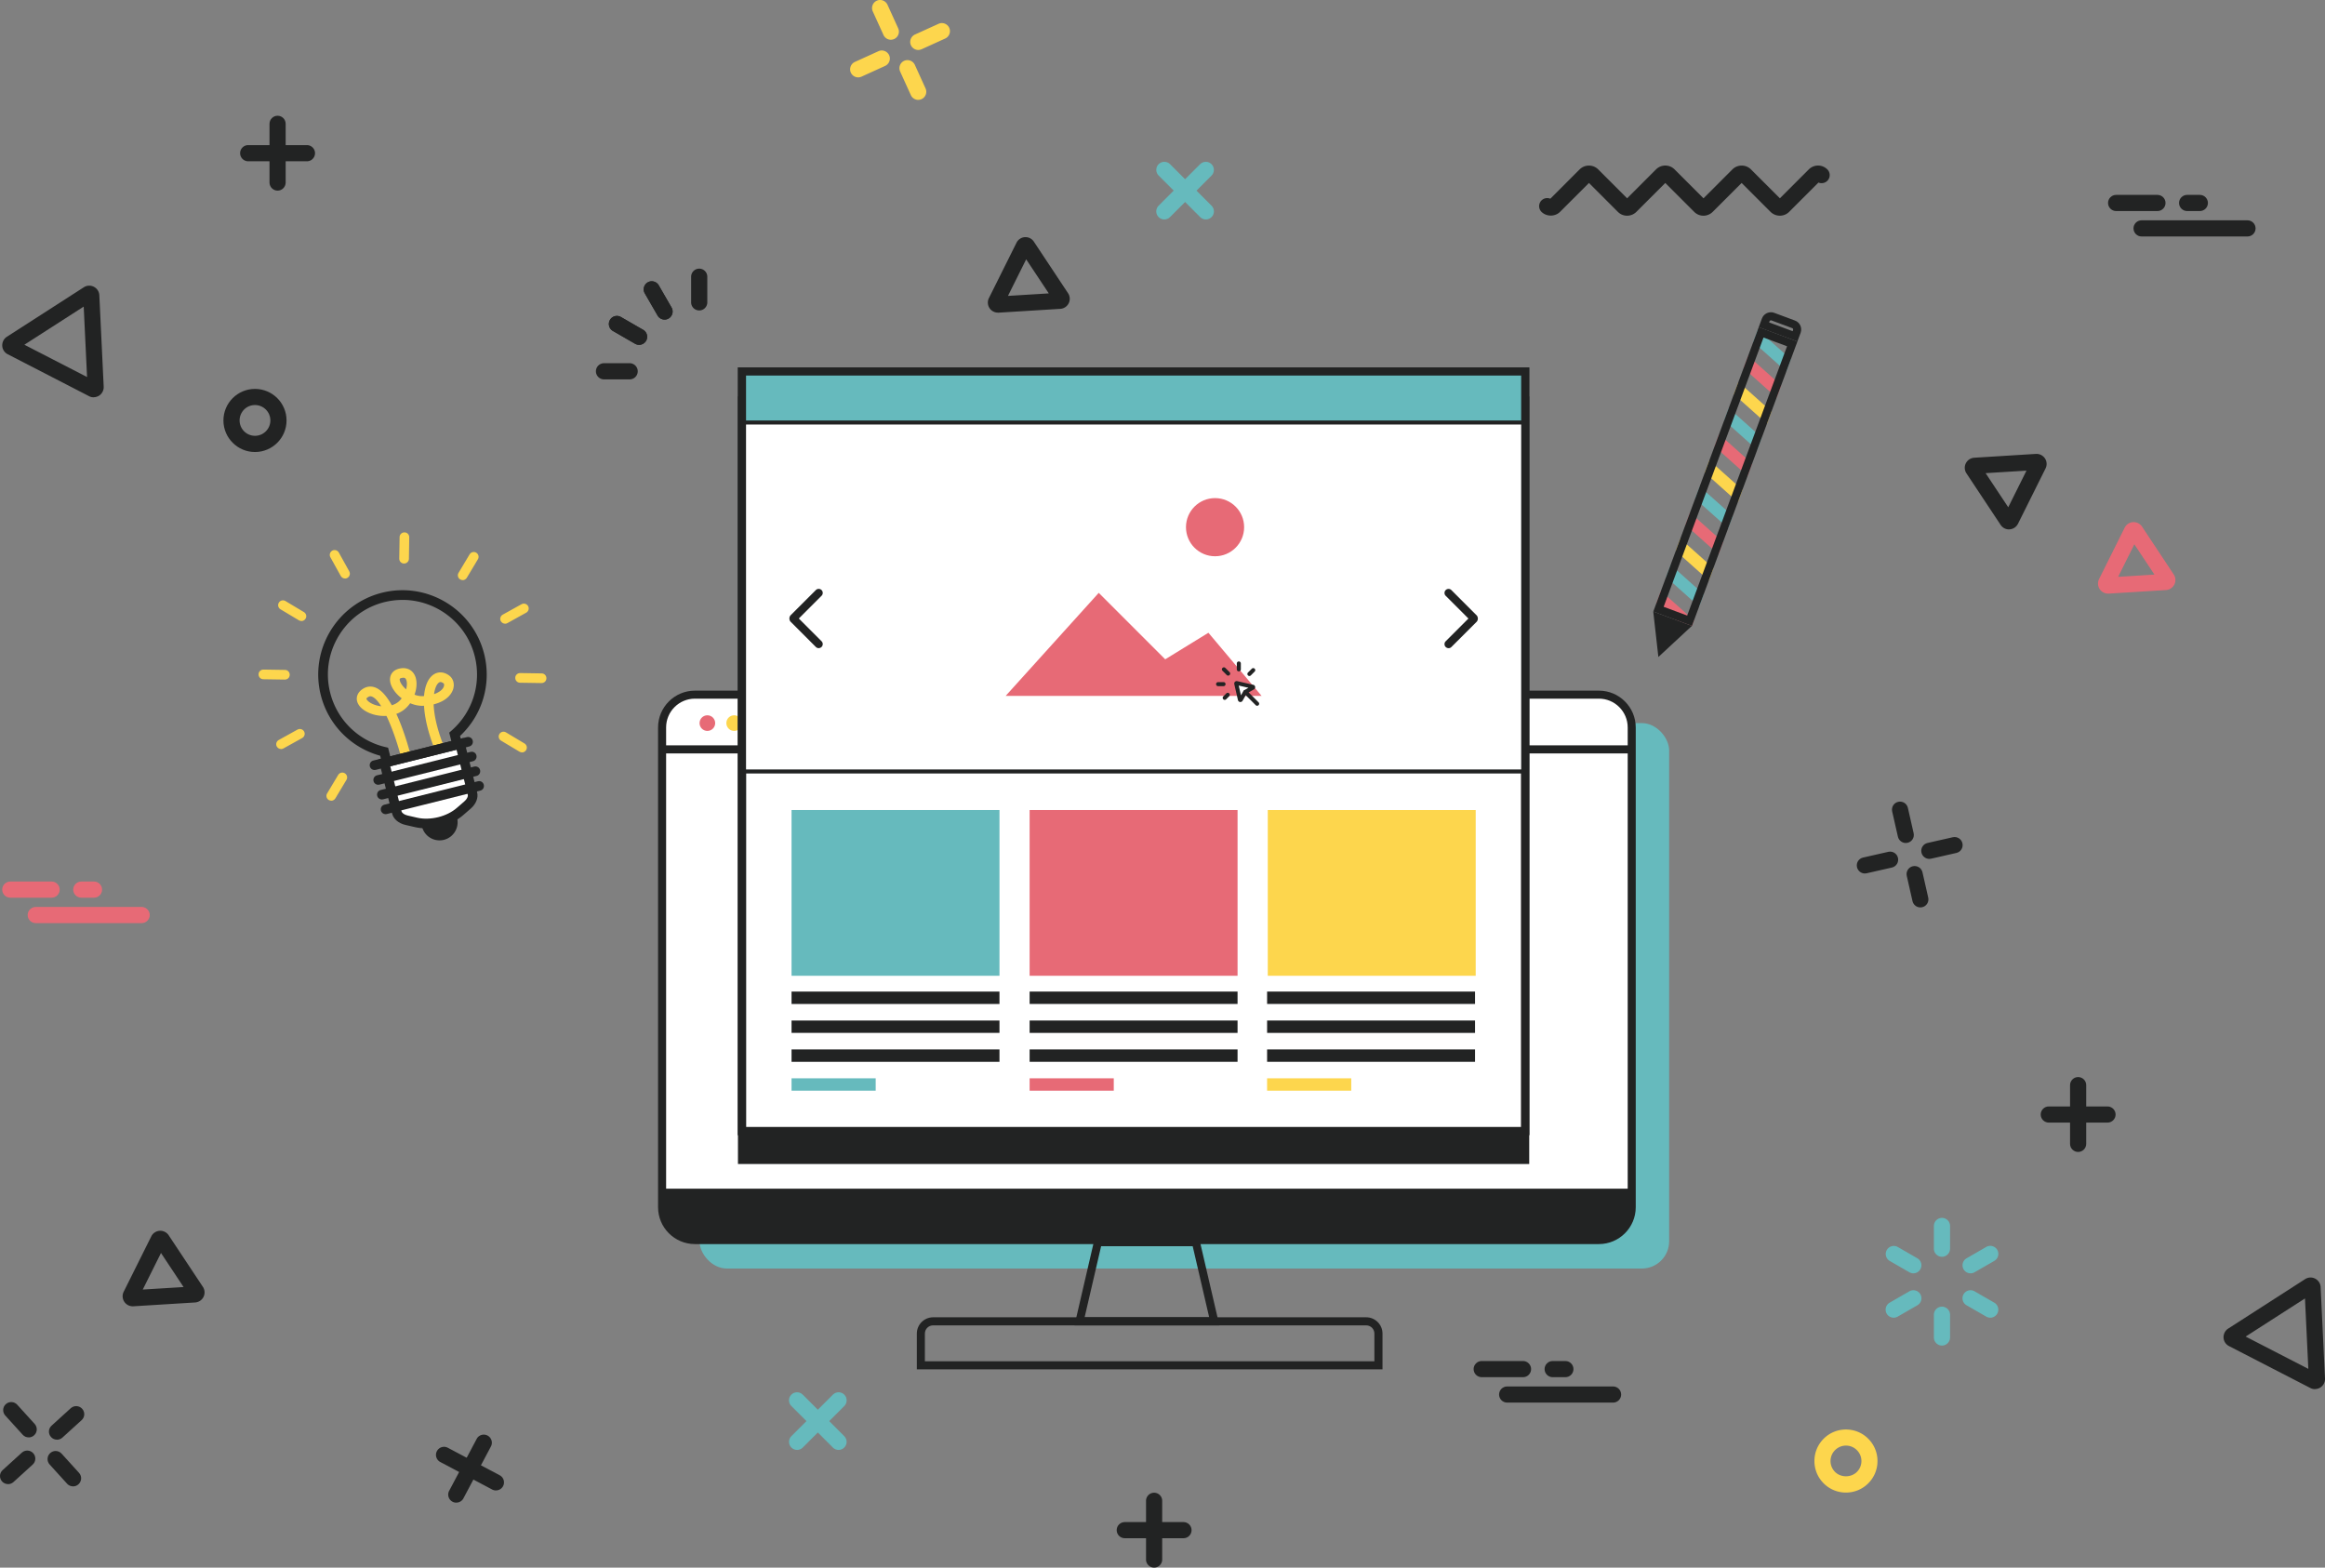 <svg xmlns="http://www.w3.org/2000/svg" data-name="Calque 2" viewBox="0 0 693.26 467.42"><rect x="0" y="0" width="693.26" height="467.42" fill="#808080" stroke="none"/><defs><clipPath id="a"><path transform="rotate(-69.65 514.468 142.067)" style="fill:none" d="M469.25 135.92h90.45v12.3h-90.45z"></path></clipPath></defs><g data-name="Calque 2"><path d="M530.7 64.31c-1.05 0-2.02-.41-2.77-1.14l-8.62-8.62-8.62 8.62c-1.53 1.53-4.01 1.53-5.52 0l-8.62-8.62-8.62 8.62c-1.53 1.53-4.01 1.53-5.52 0l-8.62-8.62-8.62 8.62c-1.48 1.48-4.05 1.48-5.53 0-.94-.94-.94-2.47 0-3.4.71-.71 1.77-.89 2.63-.52l8.74-8.74a3.937 3.937 0 0 1 5.54 0l8.62 8.62 8.62-8.62a3.905 3.905 0 0 1 5.53 0l8.62 8.62 8.62-8.62a3.937 3.937 0 0 1 5.54 0l8.62 8.62 8.62-8.62a3.905 3.905 0 0 1 5.53 0c.94.94.94 2.47 0 3.4-.71.71-1.77.89-2.65.52l-8.74 8.74c-.73.73-1.72 1.14-2.77 1.14h-.01ZM27.91 118.46c-.47 0-.95-.11-1.37-.34l-24.25-12.5c-.95-.49-1.58-1.46-1.62-2.53s.48-2.09 1.37-2.67l22.95-14.76c.9-.58 2.06-.64 3.01-.14a2.99 2.99 0 0 1 1.62 2.53l1.3 27.25c.05 1.07-.48 2.09-1.38 2.67-.49.31-1.06.47-1.62.47ZM7.27 102.79l18.69 9.63-1-21-17.69 11.37ZM690.25 414.2c-.47 0-.95-.11-1.37-.34l-24.25-12.5c-.95-.49-1.58-1.46-1.62-2.53s.48-2.09 1.37-2.67l22.95-14.76c.9-.58 2.06-.64 3.01-.14s1.58 1.46 1.62 2.53l1.3 27.25c.05 1.07-.48 2.09-1.38 2.67-.49.31-1.06.47-1.62.47Zm-20.65-15.67 18.69 9.63-1-21-17.69 11.37Z" style="fill:#222323"></path><path d="M628.57 177a3.002 3.002 0 0 1-2.68-4.34l7.63-15.31c.47-.95 1.43-1.59 2.5-1.66 1.06-.07 2.1.45 2.69 1.34l9.45 14.26c.59.89.66 2.03.18 2.99s-1.43 1.6-2.5 1.66L628.76 177h-.19Zm7.84-14.71-4.83 9.71 10.82-.67-5.99-9.04Z" style="fill:#e76a76"></path><path d="M39.56 389.5a3.002 3.002 0 0 1-2.68-4.34l8.23-16.51c.47-.95 1.43-1.59 2.5-1.66 1.06-.07 2.1.45 2.69 1.34l10.2 15.38c.59.89.66 2.04.18 2.99-.48.96-1.43 1.59-2.5 1.66l-18.41 1.14h-.2Zm8.45-15.91-5.44 10.92 12.17-.75L48 373.6ZM297.55 93.22a3.002 3.002 0 0 1-2.68-4.34l8.23-16.51c.48-.96 1.44-1.6 2.5-1.66 1.08-.06 2.09.45 2.68 1.35l10.2 15.38c.59.89.66 2.04.18 2.99-.48.96-1.43 1.59-2.5 1.66l-18.43 1.14h-.18Zm8.44-15.91-5.44 10.92 12.17-.75-6.74-10.16Z" style="fill:#222323"></path><path d="M237.67 432.33c-.61 0-1.23-.24-1.7-.71-.94-.94-.94-2.47 0-3.4l12.38-12.38c.94-.94 2.47-.94 3.4 0s.94 2.47 0 3.4l-12.38 12.38c-.47.47-1.08.71-1.7.71h-.01Z" style="fill:#66babd"></path><path d="M250.04 432.33c-.61 0-1.23-.24-1.7-.71l-12.38-12.38c-.94-.94-.94-2.47 0-3.4s2.47-.94 3.4 0l12.38 12.38c.94.94.94 2.47 0 3.4-.47.47-1.08.71-1.7.71h-.01Z" style="fill:#66babd"></path><path d="M599.04 157.86c-1 0-1.95-.51-2.5-1.35l-10.2-15.38c-.59-.89-.66-2.04-.18-2.99.48-.96 1.43-1.59 2.5-1.66l18.41-1.14c1.05-.07 2.09.45 2.69 1.34.59.89.66 2.04.18 2.99l-8.23 16.51c-.47.95-1.43 1.59-2.5 1.66h-.18v.02Zm-6.97-16.77 6.74 10.16 5.44-10.92-12.17.75Z" style="fill:#222323"></path><path d="M347.17 65.44c-.61 0-1.23-.24-1.7-.71-.94-.94-.94-2.47 0-3.4l12.38-12.38c.94-.94 2.47-.94 3.4 0s.94 2.47 0 3.4l-12.38 12.38c-.47.47-1.08.71-1.7.71h-.01Z" style="fill:#66babd"></path><path d="M359.56 65.44c-.61 0-1.23-.24-1.7-.71l-12.38-12.38c-.94-.94-.94-2.47 0-3.4.94-.94 2.47-.94 3.4 0l12.38 12.38c.94.94.94 2.47 0 3.4-.47.47-1.08.71-1.7.71h-.01Z" style="fill:#66babd"></path><path d="M568.26 251.36c-1.09 0-2.09-.76-2.35-1.88l-1.71-7.53c-.29-1.3.52-2.59 1.82-2.87 1.3-.29 2.59.52 2.87 1.82l1.71 7.53c.29 1.3-.52 2.59-1.82 2.87-.18.04-.36.06-.53.06ZM572.61 270.57c-1.09 0-2.09-.76-2.35-1.88l-1.71-7.53c-.29-1.3.52-2.59 1.82-2.87 1.29-.29 2.59.52 2.87 1.82l1.71 7.53c.29 1.3-.52 2.59-1.82 2.87-.18.04-.36.06-.53.06ZM556.06 260.45c-1.09 0-2.09-.76-2.35-1.88-.29-1.3.52-2.59 1.82-2.87l7.53-1.71c1.3-.29 2.59.52 2.87 1.82.29 1.3-.52 2.59-1.82 2.87l-7.53 1.71c-.18.04-.36.06-.53.06ZM575.28 256.1c-1.09 0-2.09-.76-2.35-1.88-.29-1.3.52-2.59 1.82-2.87l7.53-1.71c1.3-.29 2.59.52 2.87 1.82.29 1.3-.52 2.59-1.82 2.87l-7.53 1.71c-.18.04-.36.06-.53.06ZM8.55 428.59c-.65 0-1.31-.26-1.78-.79l-5.2-5.73c-.89-.99-.82-2.5.17-3.39s2.5-.82 3.4.17l5.2 5.73c.89.99.82 2.5-.17 3.39-.46.42-1.03.63-1.61.63h-.01ZM21.78 443.19c-.65 0-1.31-.26-1.78-.79l-5.2-5.73c-.89-.99-.82-2.5.17-3.4s2.5-.82 3.4.17l5.2 5.73c.89.99.82 2.5-.17 3.4-.46.42-1.03.63-1.61.63h-.01ZM2.4 442.52c-.65 0-1.31-.26-1.78-.79-.89-.99-.82-2.5.17-3.39l5.72-5.2c.99-.89 2.5-.82 3.4.17.89.99.82 2.5-.17 3.39l-5.72 5.2c-.46.42-1.03.63-1.61.63H2.4ZM16.99 429.27c-.65 0-1.31-.26-1.78-.79-.89-.99-.82-2.5.17-3.39l5.72-5.2c.99-.89 2.5-.82 3.4.17.89.99.82 2.5-.17 3.39l-5.72 5.2c-.46.42-1.03.63-1.61.63h-.01ZM76.03 134.78c-5.18 0-9.41-4.22-9.41-9.41s4.22-9.41 9.41-9.41 9.41 4.22 9.41 9.41-4.22 9.41-9.41 9.41Zm0-14.01c-2.54 0-4.59 2.06-4.59 4.59s2.06 4.59 4.59 4.59 4.59-2.06 4.59-4.59-2.06-4.59-4.59-4.59ZM619.65 343.48c-1.32 0-2.41-1.08-2.41-2.41v-17.51c0-1.32 1.08-2.41 2.41-2.41s2.41 1.08 2.41 2.41v17.51c0 1.32-1.08 2.41-2.41 2.41Z" style="fill:#222323"></path><path d="M628.41 334.73H610.9c-1.32 0-2.41-1.08-2.41-2.41s1.08-2.41 2.41-2.41h17.51c1.32 0 2.41 1.08 2.41 2.41s-1.08 2.41-2.41 2.41ZM82.77 56.84c-1.32 0-2.41-1.08-2.41-2.41V36.92c0-1.32 1.08-2.41 2.41-2.41s2.41 1.08 2.41 2.41v17.51c0 1.32-1.08 2.41-2.41 2.41Z" style="fill:#222323"></path><path d="M91.52 48.09H74.01c-1.32 0-2.41-1.08-2.41-2.41s1.08-2.41 2.41-2.41h17.51c1.32 0 2.41 1.08 2.41 2.41s-1.08 2.41-2.41 2.41ZM136.05 448.05a2.403 2.403 0 0 1-2.12-3.53l8.2-15.47c.61-1.18 2.07-1.62 3.25-1 1.18.63 1.62 2.08 1 3.25l-8.2 15.47c-.43.82-1.26 1.27-2.13 1.27Z" style="fill:#222323"></path><path d="M147.87 444.41c-.38 0-.77-.1-1.12-.28l-15.47-8.2a2.403 2.403 0 1 1 2.25-4.25l15.47 8.2c1.18.63 1.62 2.08 1 3.25-.43.82-1.26 1.27-2.13 1.27ZM344.13 467.42c-1.32 0-2.41-1.08-2.41-2.41V447.5c0-1.32 1.08-2.41 2.41-2.41s2.41 1.08 2.41 2.41v17.51c0 1.32-1.08 2.41-2.41 2.41Z" style="fill:#222323"></path><path d="M352.89 458.66h-17.51c-1.32 0-2.41-1.08-2.41-2.41s1.08-2.41 2.41-2.41h17.51c1.32 0 2.41 1.08 2.41 2.41s-1.08 2.41-2.41 2.41Z" style="fill:#222323"></path><path style="fill:none" d="m280.85 9.3-7.04 3.2"></path><path d="M273.81 14.9c-.91 0-1.79-.53-2.19-1.41-.55-1.2-.01-2.63 1.19-3.19l7.04-3.2c1.2-.55 2.63-.01 3.19 1.19a2.42 2.42 0 0 1-1.19 3.19l-7.04 3.2c-.32.14-.66.22-1 .22Z" style="fill:#fdd64d"></path><path style="fill:none" d="m262.91 17.46-7.03 3.2"></path><path d="M255.89 23.07c-.91 0-1.79-.53-2.19-1.41a2.42 2.42 0 0 1 1.19-3.19l7.04-3.2c1.2-.55 2.63-.01 3.19 1.19.55 1.2.01 2.63-1.19 3.19l-7.04 3.2c-.32.14-.66.22-1 .22Z" style="fill:#fdd64d"></path><path style="fill:none" d="m262.43 2.41 3.2 7.03"></path><path d="M265.63 11.85c-.91 0-1.79-.53-2.19-1.41l-3.2-7.04a2.42 2.42 0 0 1 1.19-3.19c1.2-.55 2.63-.01 3.19 1.19l3.2 7.04a2.42 2.42 0 0 1-1.19 3.19c-.32.14-.66.22-1 .22Z" style="fill:#fdd64d"></path><path style="fill:none" d="m270.59 20.34 3.2 7.03"></path><path d="M273.79 29.78c-.91 0-1.79-.53-2.19-1.41l-3.2-7.04a2.42 2.42 0 0 1 1.19-3.19c1.2-.55 2.63-.01 3.19 1.19l3.2 7.04a2.42 2.42 0 0 1-1.19 3.19c-.32.14-.66.22-1 .22ZM550.42 445.04c-2.51 0-4.87-.97-6.65-2.75s-2.75-4.14-2.75-6.65.97-4.87 2.75-6.65 4.14-2.75 6.65-2.75 4.87.97 6.65 2.75 2.75 4.14 2.75 6.65-.97 4.87-2.75 6.65-4.14 2.75-6.65 2.75Zm0-14c-1.23 0-2.38.48-3.25 1.35s-1.35 2.02-1.35 3.25.48 2.38 1.35 3.25c1.73 1.73 4.76 1.73 6.51 0 .87-.87 1.35-2.02 1.35-3.25s-.48-2.38-1.35-3.25a4.561 4.561 0 0 0-3.25-1.35h-.01Z" style="fill:#fdd64d"></path><path d="M15.39 267.67H3.07c-1.32 0-2.41-1.08-2.41-2.41s1.08-2.41 2.41-2.41h12.32c1.32 0 2.41 1.08 2.41 2.41s-1.08 2.41-2.41 2.41ZM42.25 275.25H10.66c-1.32 0-2.41-1.08-2.41-2.41s1.08-2.41 2.41-2.41h31.58c1.32 0 2.41 1.08 2.41 2.41s-1.08 2.41-2.41 2.41ZM28.03 267.67h-3.79c-1.32 0-2.41-1.08-2.41-2.41s1.08-2.41 2.41-2.41h3.79c1.32 0 2.41 1.08 2.41 2.41s-1.08 2.41-2.41 2.41Z" style="fill:#e76a76"></path><path d="M643.3 62.93h-12.32c-1.32 0-2.41-1.08-2.41-2.41s1.08-2.41 2.41-2.41h12.32c1.32 0 2.41 1.08 2.41 2.41s-1.08 2.41-2.41 2.41ZM670.15 70.51h-31.58c-1.32 0-2.41-1.08-2.41-2.41s1.08-2.41 2.41-2.41h31.58c1.32 0 2.41 1.08 2.41 2.41s-1.08 2.41-2.41 2.41ZM655.94 62.93h-3.79c-1.32 0-2.41-1.08-2.41-2.41s1.08-2.41 2.41-2.41h3.79c1.32 0 2.41 1.08 2.41 2.41s-1.08 2.41-2.41 2.41ZM454.13 410.64h-12.32c-1.32 0-2.41-1.08-2.41-2.41s1.08-2.41 2.41-2.41h12.32c1.32 0 2.41 1.08 2.41 2.41s-1.08 2.41-2.41 2.41ZM480.98 418.22H449.4c-1.32 0-2.41-1.08-2.41-2.41s1.08-2.41 2.41-2.41h31.58c1.32 0 2.41 1.08 2.41 2.41s-1.08 2.41-2.41 2.41ZM466.76 410.64h-3.79c-1.32 0-2.41-1.08-2.41-2.41s1.08-2.41 2.41-2.41h3.79c1.32 0 2.41 1.08 2.41 2.41s-1.08 2.41-2.41 2.41Z" style="fill:#222323"></path><path d="M579.05 374.74c-1.32 0-2.41-1.08-2.41-2.41v-6.78c0-1.32 1.08-2.41 2.41-2.41s2.41 1.08 2.41 2.41v6.78c0 1.32-1.08 2.41-2.41 2.41ZM570.52 379.67c-.41 0-.82-.11-1.2-.32l-5.88-3.39a2.402 2.402 0 0 1 2.4-4.16l5.88 3.39c1.15.66 1.54 2.14.88 3.28-.45.77-1.25 1.2-2.08 1.2ZM564.65 392.9c-.83 0-1.64-.43-2.08-1.2a2.41 2.41 0 0 1 .88-3.28l5.88-3.39a2.41 2.41 0 0 1 3.28.88 2.41 2.41 0 0 1-.88 3.28l-5.88 3.39c-.38.22-.79.32-1.2.32ZM579.05 401.21c-1.32 0-2.41-1.08-2.41-2.41v-6.78c0-1.32 1.08-2.41 2.41-2.41s2.41 1.08 2.41 2.41v6.78c0 1.32-1.08 2.41-2.41 2.41ZM593.45 392.9c-.41 0-.82-.11-1.2-.32l-5.88-3.39a2.404 2.404 0 0 1-.88-3.28 2.395 2.395 0 0 1 3.28-.88l5.88 3.39c1.15.66 1.54 2.14.88 3.28-.45.77-1.25 1.2-2.08 1.2ZM587.58 379.67c-.83 0-1.64-.43-2.08-1.2a2.41 2.41 0 0 1 .88-3.28l5.88-3.39c1.14-.66 2.62-.26 3.28.88a2.41 2.41 0 0 1-.88 3.28l-5.88 3.39c-.37.22-.79.32-1.2.32Z" style="fill:#66babd"></path><path d="M208.49 92.57c-1.32 0-2.41-1.08-2.41-2.41v-7.65c0-1.32 1.08-2.41 2.41-2.41s2.41 1.08 2.41 2.41v7.65c0 1.32-1.08 2.41-2.41 2.41ZM198.16 95.29c-.83 0-1.64-.43-2.08-1.2l-3.82-6.62a2.41 2.41 0 0 1 .88-3.28 2.41 2.41 0 0 1 3.28.88l3.82 6.62a2.41 2.41 0 0 1-.88 3.28c-.37.22-.79.32-1.2.32ZM190.57 102.82c-.41 0-.82-.11-1.2-.32l-6.62-3.82a2.404 2.404 0 0 1-.88-3.28 2.393 2.393 0 0 1 3.28-.88l6.62 3.82c1.15.66 1.54 2.14.88 3.28-.45.77-1.25 1.2-2.08 1.2Z" style="fill:#222323"></path><path d="M198.16 95.29c-.83 0-1.64-.43-2.08-1.2l-3.82-6.62a2.41 2.41 0 0 1 .88-3.28 2.41 2.41 0 0 1 3.28.88l3.82 6.62a2.41 2.41 0 0 1-.88 3.28c-.37.22-.79.32-1.2.32ZM190.57 102.82c-.41 0-.82-.11-1.2-.32l-6.62-3.82a2.404 2.404 0 0 1-.88-3.28 2.393 2.393 0 0 1 3.28-.88l6.62 3.82c1.15.66 1.54 2.14.88 3.28-.45.77-1.25 1.2-2.08 1.2ZM187.75 113.12h-7.65c-1.32 0-2.41-1.08-2.41-2.41s1.08-2.41 2.41-2.41h7.65c1.32 0 2.41 1.08 2.41 2.41s-1.08 2.41-2.41 2.41Z" style="fill:#222323"></path><rect x="208.58" y="215.61" width="289.12" height="162.63" rx="8.13" ry="8.13" style="fill:#66babd"></rect><rect x="197.42" y="207.12" width="289.12" height="162.63" rx="8.13" ry="8.13" style="fill:#fff"></rect><path d="M476.76 370.95H207.2c-6.06 0-10.98-4.93-10.98-10.98V216.91c0-6.06 4.93-10.98 10.98-10.98h269.56c6.06 0 10.98 4.93 10.98 10.98v143.06c0 6.06-4.93 10.98-10.98 10.98ZM207.2 208.32c-4.73 0-8.58 3.85-8.58 8.58v143.06c0 4.73 3.85 8.58 8.58 8.58h269.56c4.73 0 8.58-3.85 8.58-8.58V216.9c0-4.73-3.85-8.58-8.58-8.58H207.2Z" style="fill:#222323"></path><path style="fill:#222323" d="M197.42 222.24h289.12v2.41H197.42z"></path><circle cx="210.92" cy="215.61" r="2.33" style="fill:#e76a76"></circle><circle cx="218.91" cy="215.61" r="2.33" style="fill:#fdd64d"></circle><circle cx="226.59" cy="215.61" r="2.33" style="fill:#66babd"></circle><path d="M363.58 395.19h-43.2l6.04-26.02h31.13l6.04 26.02Zm-40.17-2.41h37.14l-4.92-21.2h-27.3l-4.92 21.2Z" style="fill:#222323"></path><path d="M412.22 408.31H273.38v-10.68c0-2.67 2.18-4.85 4.85-4.85h129.15c2.67 0 4.85 2.18 4.85 4.85v10.68Zm-136.44-2.41h134.03v-8.27c0-1.35-1.09-2.44-2.44-2.44H278.22c-1.35 0-2.44 1.09-2.44 2.44v8.27ZM197.42 354.43h289.12v3.16c0 7.06-5.73 12.79-12.79 12.79H210.21c-7.06 0-12.79-5.73-12.79-12.79v-3.16ZM221.25 119.38h233.53v226.5H221.25z" style="fill:#222323"></path><path d="M455.98 347.08H220.04v-228.9h235.94v228.9Zm-233.53-2.41h231.13V120.58H222.45v224.09Z" style="fill:#222323"></path><path style="fill:#fff" d="M221.25 110.77h233.53v226.5H221.25z"></path><path d="M455.98 338.47H220.04V109.56h235.94v228.9Zm-233.53-2.41h231.13V111.97H222.45v224.09Z" style="fill:#222323"></path><path style="fill:#66babd" d="M221.25 111.01h233.53V126H221.25z"></path><path style="fill:#fff" d="M221.25 125.98h233.53v104.05H221.25z"></path><path d="M455.38 230.63H220.64V125.38h234.74v105.25Zm-233.53-1.2h232.33V126.58H221.85v102.85Z" style="fill:#222323"></path><path d="M455.98 338.47H220.04V109.56h235.94v228.9Zm-233.53-2.41h231.13V111.97H222.45v224.09Z" style="fill:#222323"></path><path d="M244.12 193.26c-.31 0-.61-.12-.85-.35l-7.47-7.47c-.28-.26-.42-.64-.42-1.02s.14-.75.42-1.02l7.47-7.46a1.201 1.201 0 1 1 1.7 1.7l-6.78 6.78 6.78 6.78a1.201 1.201 0 0 1-.85 2.05h.01ZM431.92 193.26c-.31 0-.61-.12-.85-.35-.47-.47-.47-1.23 0-1.7l6.78-6.78-6.78-6.78a1.201 1.201 0 1 1 1.7-1.7l7.47 7.47c.28.26.42.64.42 1.02s-.14.75-.42 1.02l-7.47 7.46c-.24.24-.54.35-.85.35h.01Z" style="fill:#222323"></path><path style="fill:#e76a76" d="m299.86 207.5 27.76-30.73 19.82 19.82 12.88-7.92 15.86 18.83h-76.32z"></path><circle cx="362.3" cy="157.19" r="8.67" style="fill:#e76a76"></circle><path style="fill:#66babd" d="M236.02 241.53h62v49.42h-62z"></path><path style="fill:#e76a76" d="M307.01 241.53h62v49.42h-62z"></path><path style="fill:#fdd64d" d="M378.02 241.53h62v49.42h-62z"></path><path d="m369.7 208.6-1.09-4.77c0-.1.07-.17.16-.16l4.77 1.09c.13.01.18.2.05.26l-2.29 1.29-.06.06-1.29 2.29c-.07.12-.25.08-.26-.05h.01Z" style="fill:#fff"></path><path d="M369.85 209.33s-.1 0-.14-.01a.76.76 0 0 1-.59-.6l-1.09-4.75c-.04-.29.04-.52.2-.67.17-.17.4-.24.61-.22l4.83 1.11c.25.02.52.26.58.58s-.08.64-.36.79l-2.16 1.23-1.23 2.16c-.13.24-.38.37-.65.37Zm.45-.81h.01-.01Zm-.94-4.11.67 2.92.79-1.41.2-.13 1.25-.71-2.92-.67Zm4.02.93s.06.01.1.02l-.1-.02Z" style="fill:#222323"></path><path d="M374.84 210.44a.56.56 0 0 1-.42-.18l-3.49-3.49c-.24-.24-.24-.61 0-.85s.61-.24.85 0l3.49 3.49c.24.24.24.61 0 .85a.61.61 0 0 1-.42.18h-.01ZM369.39 200.19a.59.59 0 0 1-.6-.6v-1.76c0-.34.26-.6.6-.6s.6.26.6.6v1.76c0 .34-.26.6-.6.6ZM366.2 201.45a.56.56 0 0 1-.42-.18l-1.26-1.26c-.24-.24-.24-.61 0-.85s.61-.24.85 0l1.26 1.26c.24.24.24.61 0 .85a.61.61 0 0 1-.42.18h-.01ZM364.83 204.59h-1.62c-.34 0-.6-.26-.6-.6s.26-.6.6-.6h1.62c.34 0 .6.26.6.6s-.26.6-.6.6ZM365.18 208.68a.56.56 0 0 1-.42-.18.592.592 0 0 1 0-.85l.9-.9c.24-.24.61-.24.85 0s.24.61 0 .85l-.9.9a.61.61 0 0 1-.42.18h-.01ZM372.54 201.56a.56.56 0 0 1-.42-.18.592.592 0 0 1 0-.85l1.14-1.14c.24-.24.61-.24.85 0s.24.61 0 .85l-1.14 1.14a.61.61 0 0 1-.42.18h-.01ZM236.02 295.66h62v3.69h-62zM236.02 304.29h62v3.69h-62zM236.02 312.91h62v3.69h-62z" style="fill:#222323"></path><path style="fill:#66babd" d="M236.02 321.52h25.09v3.69h-25.09z"></path><path style="fill:#222323" d="M307.01 295.66h62v3.69h-62zM307.01 304.29h62v3.69h-62zM307.01 312.91h62v3.69h-62z"></path><path style="fill:#e76a76" d="M307.01 321.52h25.09v3.69h-25.09z"></path><path style="fill:#222323" d="M377.82 295.66h62v3.69h-62zM377.82 304.29h62v3.69h-62zM377.82 312.91h62v3.69h-62z"></path><path style="fill:#fdd64d" d="M377.82 321.52h25.09v3.69h-25.09z"></path><g style="clip-path:url(#a)"><path transform="rotate(-48.21 530.419 106.367)" style="fill:#66babd" d="M528.6 88.28h3.64v36.18h-3.64z"></path><path transform="rotate(-48.21 527.548 114.163)" style="fill:#e76a76" d="M525.72 96.07h3.64v36.18h-3.64z"></path><path transform="rotate(-48.21 524.65 121.96)" style="fill:#fdd64d" d="M522.83 103.87h3.64v36.18h-3.64z"></path><path transform="rotate(-48.21 521.761 129.734)" style="fill:#66babd" d="M519.93 111.65h3.64v36.18h-3.64z"></path><path transform="rotate(-48.21 518.873 137.508)" style="fill:#e76a76" d="M517.06 119.42h3.64v36.18h-3.64z"></path><path transform="rotate(-48.21 515.986 145.31)" style="fill:#fdd64d" d="M514.16 127.22h3.64v36.18h-3.64z"></path><path transform="rotate(-48.21 513.093 153.095)" style="fill:#66babd" d="M511.27 135.01h3.64v36.18h-3.64z"></path><path transform="rotate(-48.21 510.21 160.886)" style="fill:#e76a76" d="M508.39 142.8h3.64v36.18h-3.64z"></path><path transform="rotate(-48.21 507.322 168.66)" style="fill:#fdd64d" d="M505.5 150.58h3.64v36.18h-3.64z"></path><path transform="rotate(-48.21 504.429 176.445)" style="fill:#66babd" d="M502.6 158.36h3.64v36.18h-3.64z"></path><path transform="rotate(-48.21 501.542 184.247)" style="fill:#e76a76" d="M499.72 166.15h3.64v36.18h-3.64z"></path></g><path d="m525.84 100.64 7.02 2.61-29.78 80.29-7.02-2.61 29.78-80.29m-1.42-3.09-31.45 84.8 11.53 4.28 31.45-84.8-11.53-4.28Z" style="fill:#222323"></path><path d="M528.04 95.52s.1 0 .16.02l6.19 2.3c.14.05.22.16.25.23s.06.19.01.34l-.12.34-7.02-2.61.12-.34c.07-.2.26-.29.41-.29m0-2.4c-1.15 0-2.25.71-2.67 1.85l-.96 2.59 11.53 4.28.96-2.59c.54-1.48-.2-3.12-1.68-3.66l-6.19-2.3c-.32-.12-.66-.18-.99-.18ZM494.38 184.16l7.86 2.92-6.82 6.33-1.04-9.25z" style="fill:#222323"></path><path d="m495.78 185.97 4.2 1.56-3.64 3.38-.55-4.93m-2.83-3.63 1.53 13.55 9.99-9.27-11.53-4.28h.01Z" style="fill:#222323"></path><path d="M120.91 226.54c-.63 0-1.22-.43-1.4-1.08-.91-3.49-2.49-8.26-4.28-12-3.53.22-7.09-1.28-8.36-3.44-.98-1.67-.45-3.49 1.34-4.63 1.18-.75 2.46-.88 3.75-.37 1.8.71 3.44 2.74 4.87 5.27.37-.12.75-.27 1.11-.46.74-.39 1.34-.95 1.84-1.6-1.9-1.46-3.26-3.39-3.46-5.15-.19-1.54.53-3.36 3.1-3.79 2.09-.35 3.79.63 4.47 2.59.5 1.47.39 3.4-.29 5.25.81.32 1.67.49 2.55.43.1 0 .2 0 .29-.01.24-3.1 1.24-5.23 2.64-6.28 1.47-1.11 3.3-1.02 4.9.19 1.15.88 1.61 2.45 1.14 4.01-.26.88-1.41 3.47-5.82 4.55.12 2.98.89 6.99 2.88 12.09.29.73-.09 1.57-.82 1.86a1.44 1.44 0 0 1-1.86-.82c-1.95-5.02-2.87-9.28-3.07-12.71h-.07c-1.38.09-2.77-.22-4.06-.76-.78 1.1-1.77 2.05-2.98 2.68-.37.2-.75.36-1.14.5 2.22 4.78 3.72 10.22 4.15 11.88.2.76-.26 1.56-1.04 1.76-.12.03-.24.04-.36.04h-.01Zm-10.47-18.93c-.22 0-.43.07-.68.23-.61.39-.52.55-.4.73.52.88 2.26 1.8 4.31 2.02-.92-1.47-1.87-2.54-2.77-2.88-.16-.06-.32-.1-.46-.1Zm20.9-4.24c-.26 0-.43.13-.52.2-.56.42-1.14 1.54-1.4 3.4 1.79-.61 2.71-1.54 2.94-2.35.12-.39.07-.73-.13-.88-.37-.29-.68-.37-.89-.37Zm-11.07-1.28c-.12 0-.23 0-.36.03-.78.13-.75.35-.72.61.09.78.82 1.87 1.9 2.82.29-1.05.32-2.06.07-2.75-.17-.5-.42-.72-.88-.72h-.01Z" style="fill:#fdd64d"></path><path d="M121.64 237.55c-3 0-5.74-2.03-6.5-5.07l-1.79-7.15a25.069 25.069 0 0 1-17.71-18.12c-3.36-13.43 4.83-27.09 18.26-30.47 13.45-3.37 27.11 4.83 30.47 18.26 2.23 8.91-.52 18.19-7.19 24.44l1.77 7.08c.89 3.59-1.28 7.23-4.87 8.13l-10.81 2.71c-.55.13-1.1.2-1.63.2Zm-1.63-58.67c-1.79 0-3.59.22-5.4.66-11.89 2.98-19.15 15.07-16.17 26.96a22.177 22.177 0 0 0 16.43 16.24l.85.2 2.2 8.83c.5 2.05 2.58 3.29 4.63 2.78l10.81-2.71c2.05-.5 3.29-2.59 2.78-4.63l-2.19-8.76.66-.58c6.33-5.52 8.99-14.02 6.96-22.17-2.52-10.09-11.62-16.83-21.57-16.83h.01Z" style="fill:#222323"></path><rect x="128.53" y="242.69" width="5" height="5" rx="1.73" ry="1.73" transform="rotate(-14.05 131.012 245.169)" style="fill:#fff"></rect><path d="M131.04 250.57c-.97 0-1.92-.26-2.75-.76-1.24-.73-2.1-1.92-2.45-3.31s-.13-2.84.61-4.08c.74-1.24 1.92-2.1 3.31-2.45 2.87-.72 5.81 1.04 6.53 3.91.72 2.88-1.04 5.81-3.91 6.53-.43.12-.88.16-1.31.16h-.03Zm-.09-5.75c-.2.06-.33.26-.27.46s.26.32.46.27l-.19-.75Zm.09-.02h-.09l.19.75c.1-.03.19-.09.23-.17.06-.09.07-.19.04-.29s-.09-.19-.17-.23a.466.466 0 0 0-.2-.06Z" style="fill:#222323"></path><path d="m139.4 240.03-2.23 1.93c-1.61 1.4-3.79 2.49-6.15 3.08-2.36.59-4.8.66-6.87.17l-2.88-.66c-1.57-.36-2.65-1.23-2.94-2.36l-3.7-14.77 22.55-5.65 3.7 14.77c.29 1.14-.26 2.41-1.48 3.47h.01Z" style="fill:#fff"></path><path d="M127.07 246.99c-1.14 0-2.23-.12-3.26-.35l-2.88-.66c-2.1-.48-3.6-1.76-4.02-3.42l-4.05-16.17 25.35-6.34 4.05 16.17c.42 1.66-.3 3.5-1.93 4.91l-2.23 1.93c-1.77 1.54-4.18 2.75-6.74 3.39-1.43.36-2.88.53-4.29.53h.01Zm-10.7-18.5 3.34 13.37c.14.58.86 1.08 1.86 1.31l2.88.66c1.86.42 4.06.36 6.21-.17s4.12-1.51 5.56-2.77l2.23-1.93c.79-.69 1.17-1.44 1.02-2.03l-3.34-13.37-19.76 4.94h-.01Z" style="fill:#222323"></path><path style="fill:none" d="m111.68 228.17 27.89-6.97"></path><path d="M111.68 229.61c-.65 0-1.24-.43-1.4-1.1-.19-.78.27-1.56 1.05-1.74l27.89-6.98c.78-.19 1.56.27 1.74 1.05s-.27 1.56-1.05 1.74l-27.89 6.98c-.12.03-.23.04-.35.04Z" style="fill:#222323"></path><path style="fill:none" d="m112.78 232.57 27.88-6.99"></path><path d="M112.78 234.01c-.65 0-1.24-.43-1.4-1.1-.19-.78.27-1.56 1.05-1.74l27.89-6.98c.78-.19 1.56.27 1.74 1.05s-.27 1.56-1.05 1.74l-27.89 6.98c-.12.03-.23.04-.35.04Z" style="fill:#222323"></path><path style="fill:none" d="m113.89 236.95 27.87-6.98"></path><path d="M113.87 238.39c-.65 0-1.24-.43-1.4-1.1-.19-.78.27-1.56 1.05-1.74l27.89-6.98c.78-.19 1.56.27 1.74 1.05s-.27 1.56-1.05 1.74l-27.89 6.98c-.12.03-.23.04-.35.04Z" style="fill:#222323"></path><path style="fill:none" d="m114.98 241.33 27.89-6.98"></path><path d="M114.98 242.77c-.65 0-1.24-.43-1.4-1.1-.19-.78.27-1.56 1.05-1.74l27.89-6.98c.78-.19 1.56.27 1.74 1.05s-.27 1.56-1.05 1.74l-27.89 6.98c-.12.03-.23.04-.35.04Z" style="fill:#222323"></path><path d="M102.89 172.5c-.5 0-.99-.27-1.27-.74l-3.11-5.61c-.39-.69-.13-1.57.56-1.96.69-.39 1.57-.13 1.96.56l3.11 5.61c.39.69.13 1.57-.56 1.96-.22.13-.46.19-.69.19ZM89.88 185.17c-.24 0-.5-.07-.74-.2l-5.51-3.3c-.68-.4-.91-1.3-.49-1.97.4-.68 1.3-.91 1.97-.49l5.51 3.3c.68.4.91 1.3.49 1.97-.27.45-.75.71-1.24.71ZM84.95 202.63h-.03l-6.41-.1c-.79 0-1.43-.66-1.41-1.47 0-.79.66-1.41 1.44-1.41h.03l6.41.1c.79 0 1.43.66 1.41 1.47 0 .79-.66 1.41-1.44 1.41ZM83.81 223.34c-.5 0-.99-.27-1.27-.73-.39-.69-.13-1.57.56-1.96l5.61-3.11c.69-.39 1.57-.13 1.96.56.39.69.13 1.57-.56 1.96l-5.61 3.11c-.22.13-.46.19-.69.19ZM98.77 238.74c-.24 0-.5-.07-.74-.2-.68-.4-.91-1.3-.49-1.97l3.3-5.51c.4-.68 1.3-.91 1.97-.49.68.4.91 1.3.49 1.97l-3.3 5.51c-.27.45-.75.71-1.24.71ZM155.64 224.34c-.24 0-.5-.07-.73-.2l-5.51-3.3c-.68-.4-.91-1.3-.49-1.97.4-.68 1.3-.91 1.97-.49l5.51 3.3c.68.4.91 1.3.49 1.97-.27.45-.75.71-1.24.71ZM161.49 203.67h-.03l-6.41-.1c-.79 0-1.43-.66-1.41-1.47 0-.79.66-1.41 1.44-1.41h.03l6.41.1c.79 0 1.43.66 1.41 1.47 0 .79-.66 1.41-1.44 1.41ZM150.61 185.97c-.5 0-.99-.27-1.27-.74-.39-.69-.13-1.57.56-1.96l5.61-3.11c.69-.39 1.57-.13 1.96.56.39.69.13 1.57-.56 1.96l-5.61 3.11c-.22.13-.46.19-.69.19ZM137.96 172.97c-.24 0-.5-.07-.74-.2-.68-.4-.91-1.3-.49-1.97l3.3-5.51c.4-.68 1.3-.91 1.97-.49.68.4.91 1.3.49 1.97l-3.3 5.51c-.27.45-.75.71-1.24.71ZM120.49 168.03h-.03c-.79 0-1.43-.66-1.41-1.47l.1-6.41c0-.79.66-1.41 1.44-1.41h.03c.79 0 1.43.66 1.41 1.47l-.1 6.41c0 .79-.66 1.41-1.44 1.41Z" style="fill:#fdd64d"></path></g></svg>